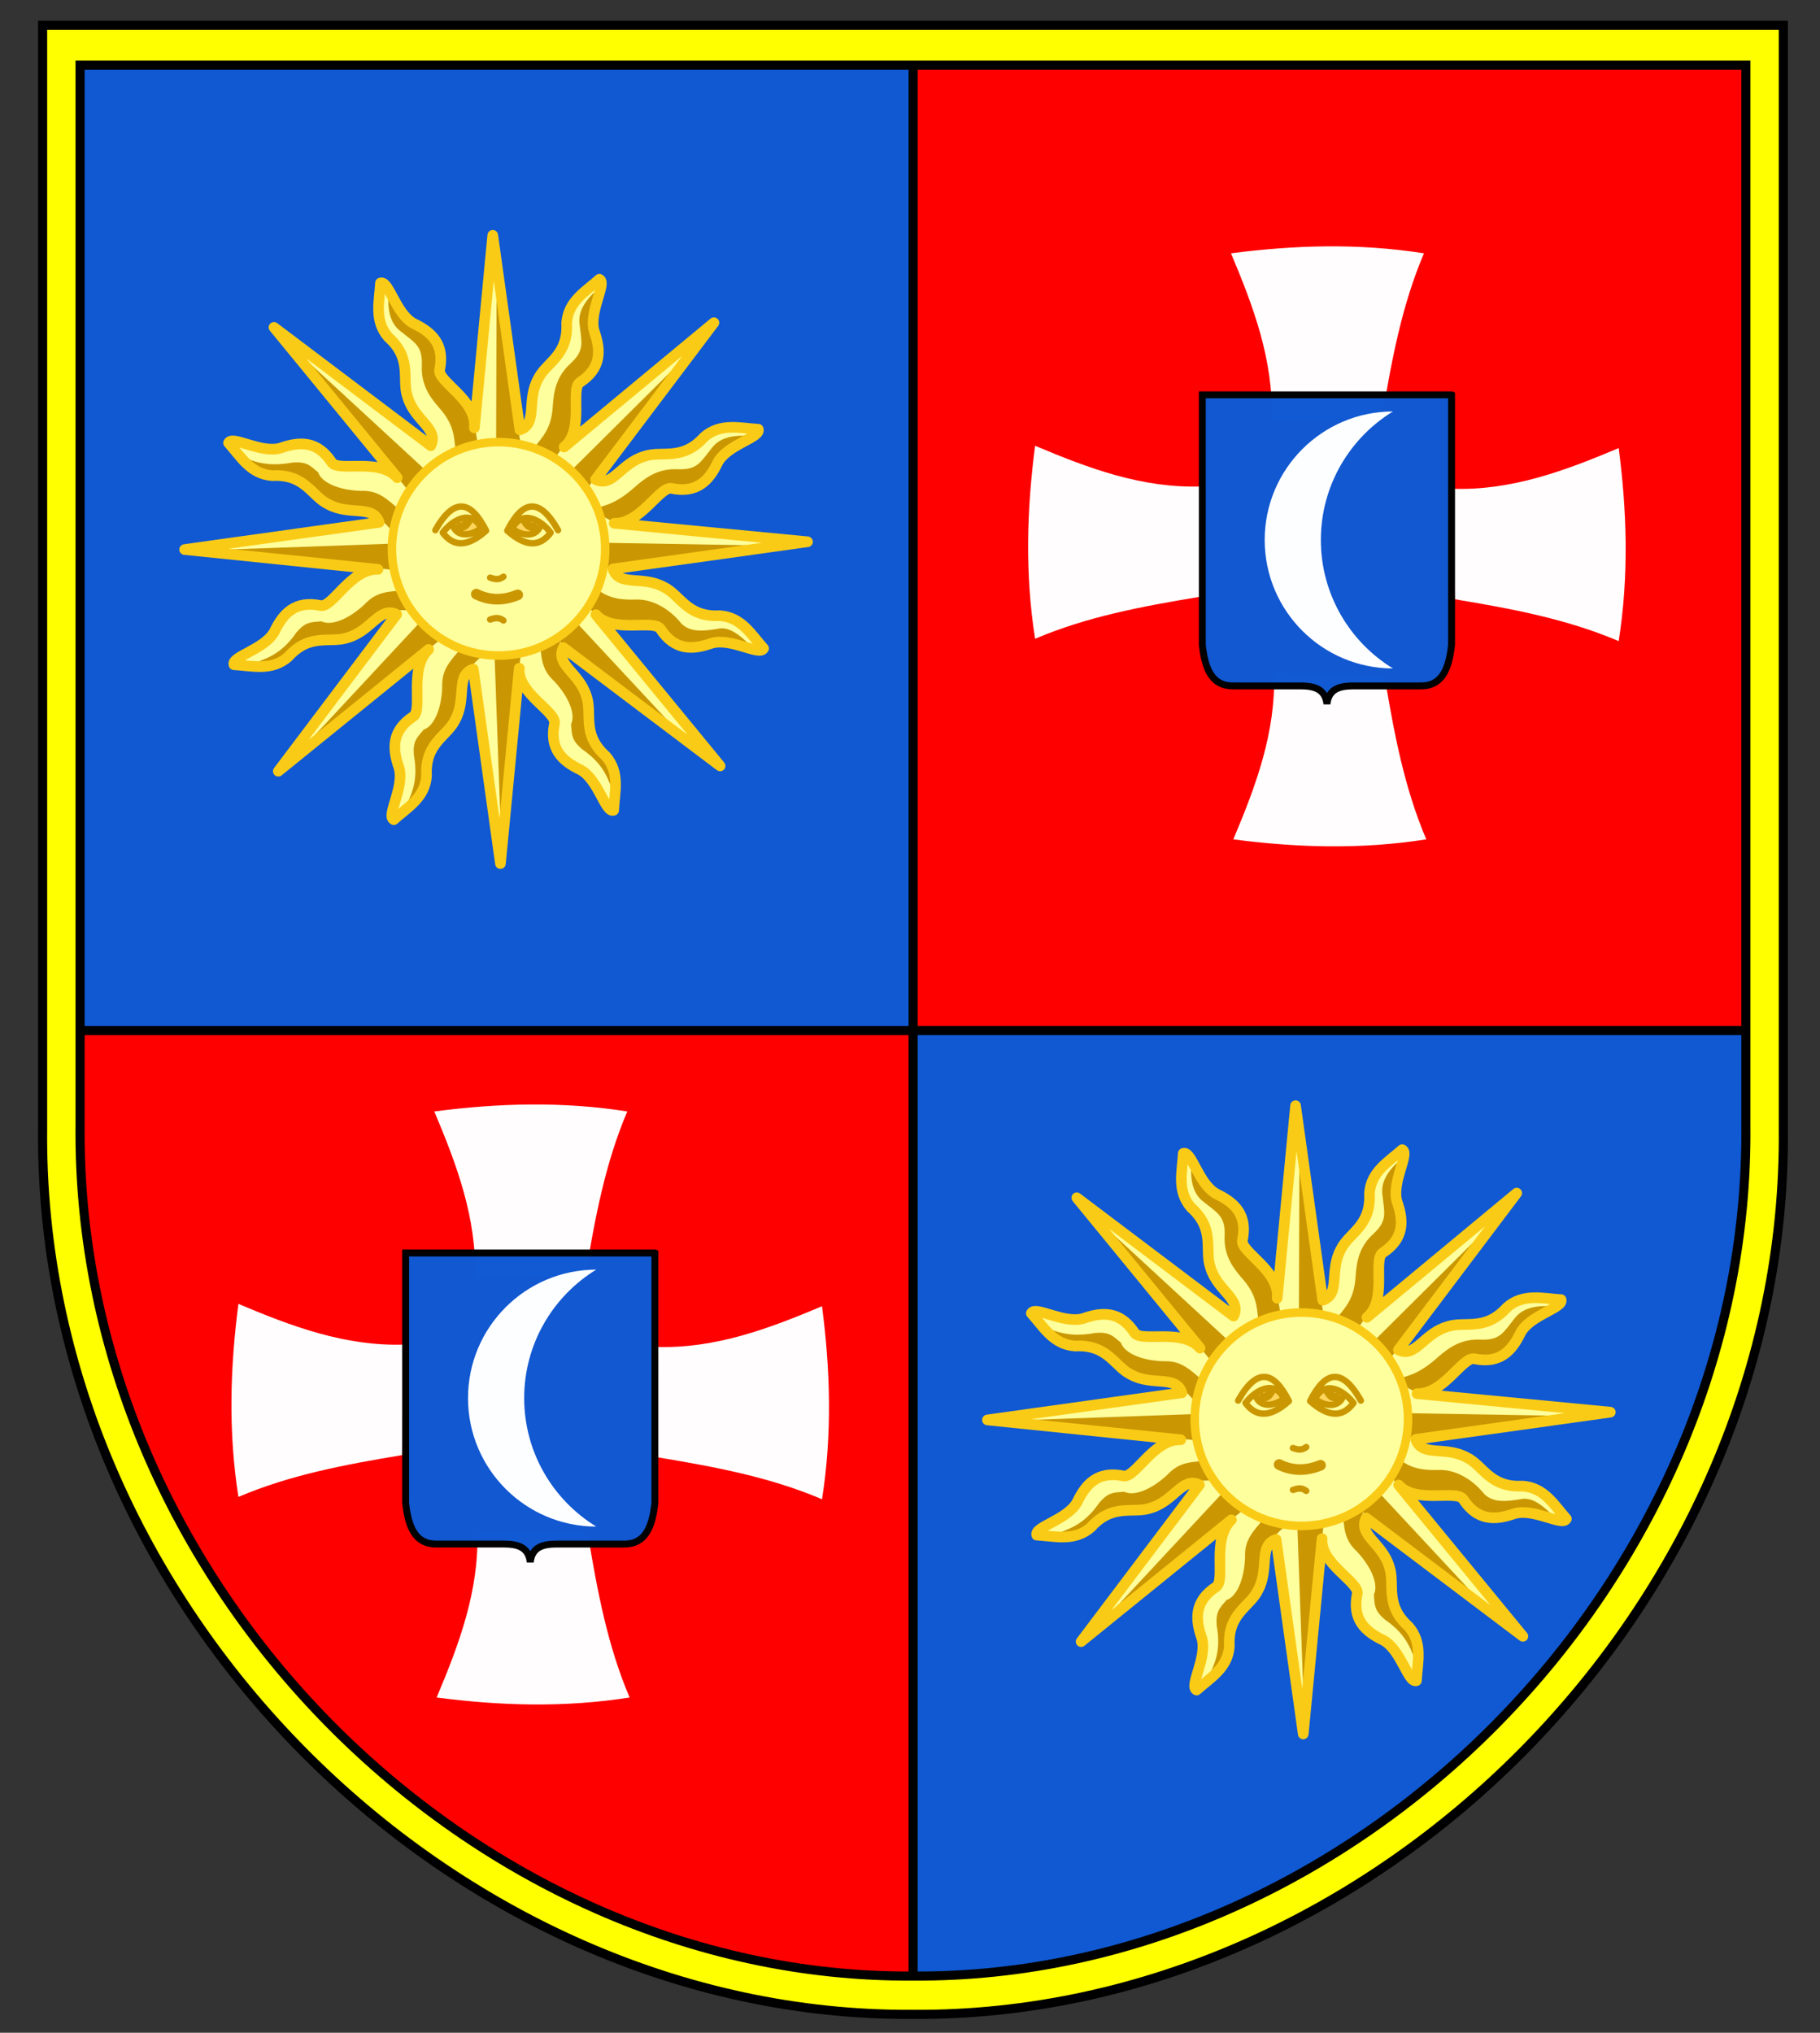 <svg xmlns="http://www.w3.org/2000/svg" version="1.0" width="600" height="670"><rect width="100%" height="100%" fill="#333333" stroke="none"/><defs><clipPath id="b"><path d="M300.979 651.312C155.562 652.292 24.912 521.904 26.4 370.85V21.482h549.157V370.85c1.488 151.055-129.161 281.443-274.578 280.463z" style="fill:none;fill-opacity:1;fill-rule:nonzero;stroke:#000;stroke-width:3;stroke-linecap:round;stroke-linejoin:miter;stroke-miterlimit:4;stroke-dashoffset:0;stroke-opacity:1"/></clipPath><clipPath id="a"><path d="M300.979 651.312C155.562 652.292 24.912 521.904 26.4 370.85V21.482h549.157V370.85c1.488 151.055-129.161 281.443-274.578 280.463z" style="fill:none;fill-opacity:1;fill-rule:nonzero;stroke:#000;stroke-width:3;stroke-linecap:round;stroke-linejoin:miter;stroke-miterlimit:4;stroke-dashoffset:0;stroke-opacity:1"/></clipPath></defs><g style="opacity:1"><path style="opacity:1;fill:#1059d3;fill-opacity:1;fill-rule:nonzero;stroke:#406d3a;stroke-width:3;stroke-linecap:round;stroke-linejoin:miter;stroke-miterlimit:4;stroke-dasharray:none;stroke-dashoffset:0;stroke-opacity:1" clip-path="url(#a)" d="M-2.02-4.782h614.173v690.944H-2.02z"/><path d="M301.025 9.36v723.27C91.254 677.073-116.35 616.3-5.05 339.68h660.64C643.44 115.368 713.853-192.692 301.025 9.36z" style="opacity:1;fill:red;fill-opacity:1;fill-rule:nonzero;stroke:#000;stroke-width:3;stroke-linecap:round;stroke-linejoin:miter;stroke-miterlimit:4;stroke-dasharray:none;stroke-dashoffset:0;stroke-opacity:1" clip-path="url(#b)"/><g style="opacity:1"><path d="M67.282-227.077 80.598-366.55l19.698 140.916c13.055-4.421 4.538-21.256 13.132-36.87 5.69-11.917 22-16.666 20.708-40.407 1.01-15.93 13.956-23.043 23.739-31.82 5.701 2.851-7.905 23.317-3.788 37.629 4.88 13.718 5.47 26.744-10.355 37.123-7.228 4.904 3.578 34.678-11.441 46.762l108.537-90-85.714 113.572c12.357 6.105 18.239-11.821 35.357-16.786 12.45-4.403 27.341 3.773 43.214-13.928 11.978-10.55 26.162-6.426 39.286-5.715 2.016 6.048-22.077 10.898-29.286 23.929-6.249 13.152-15.042 22.78-33.571 18.928-8.58-1.642-22.349 25.98-41.506 25.27l140.038 13.402-140.916 19.698c4.42 13.055 21.255 4.538 36.87 13.132 11.917 5.69 16.666 22 40.406 20.708 15.93 1.01 23.044 13.955 31.82 23.738-2.85 5.702-23.316-7.904-37.628-3.788-13.718 4.881-26.744 5.471-37.123-10.354-4.905-7.228-34.678 3.578-46.763-10.37l90 109.609-113.571-85.715c-6.105 12.358 11.82 18.24 16.785 35.358 4.403 12.45-3.772 27.34 13.93 43.214 10.55 11.978 6.425 26.162 5.713 39.286-6.047 2.016-10.898-22.077-23.928-29.286-13.152-6.249-22.78-15.043-18.929-33.572 1.643-8.579-27.05-21.99-25.508-40.044L86.164 88.567 66.466-52.35c-13.055 4.421-4.539 21.256-13.132 36.87-5.69 11.917-22.001 16.666-20.708 40.407-1.01 15.93-13.956 23.043-23.739 31.82-5.702-2.851 7.904-23.317 3.788-37.628C7.794 5.4 7.204-7.626 23.03-18.004c7.228-4.905-3.578-34.678 11.085-48.549L-74.781 21.661 10.934-91.91c-12.358-6.105-18.24 11.82-35.358 16.786-12.45 4.402-27.34-3.773-43.214 13.928-11.978 10.55-26.162 6.426-39.286 5.714-2.016-6.047 22.077-10.898 29.286-23.928 6.249-13.152 15.043-22.78 33.572-18.929 8.579 1.643 21.99-27.05 41.473-26.222l-140.07-14.355 140.916-19.698c-4.421-13.055-21.256-4.538-36.87-13.132-11.917-5.69-16.666-22-40.407-20.708-15.93-1.01-23.043-13.956-31.82-23.738 2.851-5.702 23.317 7.904 37.628 3.788 13.719-4.882 26.745-5.471 37.124 10.354 4.904 7.228 34.678-3.578 47.477 11.084L-77.901-299.86 35.67-214.146c6.106-12.357-11.82-18.24-16.785-35.357-4.403-12.45 3.772-27.341-13.929-43.214-10.55-11.978-6.426-26.163-5.714-39.286 6.047-2.016 10.898 22.076 23.928 29.286 13.152 6.248 22.78 15.042 18.929 33.571-1.643 8.58 27.234 21.918 25.183 42.07z" style="opacity:1;fill:#feff9d;fill-opacity:1;fill-rule:nonzero;stroke:none;stroke-width:5;stroke-linecap:round;stroke-linejoin:round;stroke-miterlimit:4;stroke-dasharray:none;stroke-dashoffset:0;stroke-opacity:1" transform="translate(125.776 244.338) scale(.455)"/><path d="M150.892-114.734c7.927 7.17 14.345 12.816 33.916 12.046 10.904-.272 23.39 6.019 32.54 17.481 6.46 6.36 15.95 5.427 26.09 3.726 10.046-2.54 19.465 8.009 26.62 14.589-11.314-3.471-21.604-9.184-41.317-3.579-10.08 1.711-13.698-.109-20.217-4.704-5.188-4.424-14.154-12.229-30.915-11.232-12.137 1.56-18.516-3.263-30.44-12.108l3.723-16.22zM129.623-82.385c-.443 10.68-2.645 21.326 10.466 35.878 7.183 8.207 10.13 19.908 9.344 34.093-.44 13.88 6.464 15.136 14.142 24.496 8.378 6.096 5.975 18.026 5.494 27.736-4.569-10.918-6.76-22.482-23.677-34.05-7.763-6.654-7.444-10.232-8.081-18.182 3.352-6.518-.887-19.069-12.375-31.315-8.962-8.332-9.334-16.32-10.162-31.144l14.849-7.512zM74.628-63.39c-7.865 7.24-16.95 13.21-17.97 32.77-.723 10.883-6.914 21.24-17.5 30.715-10.125 9.503-6.132 15.274-7.321 27.321 1.614 10.235-8.521 16.972-15.727 23.498 4.49-10.951 11.117-20.677 7.334-40.82C22.66-.1 25.416-2.403 30.587-8.475c6.98-2.24 12.856-14.111 13.393-30.894-.446-12.228 4.94-18.14 14.836-29.208l15.812 5.188zM26.463-94.602c-10.68-.442-21.326-2.644-35.878 10.466-8.207 7.184-19.909 10.13-34.093 9.344-13.88-.44-15.137 6.465-24.496 14.142-6.096 8.379-18.026 5.976-27.736 5.495 10.918-4.57 22.481-6.76 34.05-23.677 6.654-7.763 10.232-7.444 18.182-8.082 6.518 3.353 19.069-.887 31.315-12.374 8.332-8.962 16.32-9.335 31.144-10.163l7.512 14.85zM154.25-143.941l131.581 2.273-135.04 17.456 3.46-19.729z" style="opacity:1;fill:#ca9702;fill-opacity:1;fill-rule:nonzero;stroke:none;stroke-width:5;stroke-linecap:round;stroke-linejoin:round;stroke-miterlimit:4;stroke-dashoffset:0;stroke-opacity:1" transform="translate(125.776 244.338) scale(.455)"/><path d="m137.366-90.242 91.613 98.398-108.01-86.894 16.397-11.504zM81.787-65.4l4.798 134.359L101.516-68.86l-19.73 3.46zM28.596-87.058l-91.613 98.4 108.01-86.895-16.397-11.505zM9.023-150.764c-7.24-7.865-13.21-16.95-32.77-17.97-10.884-.723-21.24-6.914-30.715-17.5-9.503-10.125-15.274-6.131-27.321-7.32-10.236 1.613-17.225-7.259-23.75-14.465 10.95 4.49 20.929 9.854 41.071 6.072 10.194-.784 12.499 1.972 18.571 7.142 2.24 6.98 14.111 12.857 30.893 13.393 12.23-.445 18.141 4.94 29.209 14.837l-5.188 15.811zM10.32-143.287l-134.36 4.799 137.819 14.93-3.46-19.729zM54.588-207.398c-2.84-9.417.371-19.558-12.739-34.11-7.184-8.207-13.413-17.13-12.627-31.315.44-13.88-5.454-16.147-15.152-23.99-8.379-6.097-9.572-16.808-9.092-26.517l16.668 20.203 13.637 9.596c7.763 6.655 7.444 14.779 8.081 22.728-1.337 7.913 9.167 15.826 14.395 23.739 6.081 8.332 10.486 17.583 11.93 32.407l-15.101 7.26zM32.828-195.543l-93.853-86.563 82.349 102.96 11.504-16.397zM108.984-209.832c4.65-8.668 14.092-13.567 15.112-33.127.724-10.883 2.629-21.597 13.214-31.072 10.126-9.503 7.56-15.274 6.25-27.678-1.613-10.235 5.116-18.653 12.322-25.179l-2.5 26.072 2.857 16.428c.783 10.195-5.187 15.714-10.357 21.786-6.541 4.65-4.71 17.672-6.608 26.964-1.59 10.192-5.018 19.848-14.479 31.352l-15.811-5.546zm-25.96-6.882.358-112.674 17.857 117.143-18.215-4.47zM151.502-167.779c9.418-2.84 17.773-3.557 32.325-16.667 8.207-7.184 17.13-13.413 31.315-12.627 13.88.44 16.147-5.455 23.99-15.152 6.097-8.379 16.808-9.573 26.517-9.092l-20.203 16.668-9.596 13.637c-6.655 7.763-14.779 7.443-22.729 8.081-7.912-1.338-15.825 9.167-23.738 14.395l-19.193 10.859-18.688-10.102zm-13.132-29.294 77.782-77.277-70.206 95.46-7.576-18.183z" style="opacity:1;fill:#ca9702;fill-opacity:1;fill-rule:nonzero;stroke:none;stroke-width:5;stroke-linecap:round;stroke-linejoin:round;stroke-miterlimit:4;stroke-dashoffset:0;stroke-opacity:1" transform="translate(125.776 244.338) scale(.455)"/><path d="M162.088-139.433c.01 42.685-34.59 77.294-77.276 77.294-42.686 0-77.287-34.609-77.277-77.294-.01-42.686 34.591-77.295 77.277-77.295 42.685 0 77.286 34.609 77.276 77.295z" style="opacity:1;fill:#feff9d;fill-opacity:1;fill-rule:nonzero;stroke:#facb16;stroke-width:6.166;stroke-linecap:round;stroke-linejoin:round;stroke-miterlimit:4;stroke-dasharray:none;stroke-dashoffset:0;stroke-opacity:1" transform="translate(125.776 244.338) scale(.455)"/><path d="M115.894-156.92c-4.05 7.334-11.019 7.733-20.455 2.273 7.31-11.595 13.774-4.524 20.455-2.272zM51.245-156.92c4.05 7.334 11.019 7.733 20.455 2.273-7.311-11.595-13.774-4.524-20.455-2.272z" style="opacity:1;fill:#fed55c;fill-opacity:1;fill-rule:nonzero;stroke:none;stroke-width:4;stroke-linecap:round;stroke-linejoin:round;stroke-miterlimit:4;stroke-dasharray:none;stroke-dashoffset:0;stroke-opacity:1" transform="translate(125.776 244.338) scale(.455)"/><path d="M67.282-227.077 80.598-366.55l19.698 140.916c13.055-4.421 4.538-21.256 13.132-36.87 5.69-11.917 22-16.666 20.708-40.407 1.01-15.93 13.956-23.043 23.739-31.82 5.701 2.851-7.905 23.317-3.788 37.629 4.88 13.718 5.47 26.744-10.355 37.123-7.228 4.904 3.578 34.678-11.441 46.762l108.537-90-85.714 113.572c12.357 6.105 18.239-11.821 35.357-16.786 12.45-4.403 27.341 3.773 43.214-13.928 11.978-10.55 26.162-6.426 39.286-5.715 2.016 6.048-22.077 10.898-29.286 23.929-6.249 13.152-15.042 22.78-33.571 18.928-8.58-1.642-22.349 25.98-41.506 25.27l140.038 13.402-140.916 19.698c4.42 13.055 21.255 4.538 36.87 13.132 11.917 5.69 16.666 22 40.406 20.708 15.93 1.01 23.044 13.955 31.82 23.738-2.85 5.702-23.316-7.904-37.628-3.788-13.718 4.881-26.744 5.471-37.123-10.354-4.905-7.228-34.678 3.578-46.763-10.37l90 109.609-113.571-85.715c-6.105 12.358 11.82 18.24 16.785 35.358 4.403 12.45-3.772 27.34 13.93 43.214 10.55 11.978 6.425 26.162 5.713 39.286-6.047 2.016-10.898-22.077-23.928-29.286-13.152-6.249-22.78-15.043-18.929-33.572 1.643-8.579-27.05-21.99-25.508-40.044L86.164 88.567 66.466-52.35c-13.055 4.421-4.539 21.256-13.132 36.87-5.69 11.917-22.001 16.666-20.708 40.407-1.01 15.93-13.956 23.043-23.739 31.82-5.702-2.851 7.904-23.317 3.788-37.628C7.794 5.4 7.204-7.626 23.03-18.004c7.228-4.905-3.578-34.678 11.085-48.549L-74.781 21.661 10.934-91.91c-12.358-6.105-18.24 11.82-35.358 16.786-12.45 4.402-27.34-3.773-43.214 13.928-11.978 10.55-26.162 6.426-39.286 5.714-2.016-6.047 22.077-10.898 29.286-23.928 6.249-13.152 15.043-22.78 33.572-18.929 8.579 1.643 21.99-27.05 41.473-26.222l-140.07-14.355 140.916-19.698c-4.421-13.055-21.256-4.538-36.87-13.132-11.917-5.69-16.666-22-40.407-20.708-15.93-1.01-23.043-13.956-31.82-23.738 2.851-5.702 23.317 7.904 37.628 3.788 13.719-4.882 26.745-5.471 37.124 10.354 4.904 7.228 34.678-3.578 47.477 11.084L-77.901-299.86 35.67-214.146c6.106-12.357-11.82-18.24-16.785-35.357-4.403-12.45 3.772-27.341-13.929-43.214-10.55-11.978-6.426-26.163-5.714-39.286 6.047-2.016 10.898 22.076 23.928 29.286 13.152 6.248 22.78 15.042 18.929 33.571-1.643 8.58 27.234 21.918 25.183 42.07z" style="opacity:1;fill:none;fill-opacity:1;fill-rule:nonzero;stroke:#facb16;stroke-width:7.707;stroke-linecap:round;stroke-linejoin:round;stroke-miterlimit:4;stroke-dasharray:none;stroke-dashoffset:0;stroke-opacity:1" transform="translate(125.776 244.338) scale(.455)"/><path d="M68.685-106.61c10.257 5.052 20.22 4.519 30 .535" style="opacity:1;fill:none;fill-opacity:1;fill-rule:nonzero;stroke:#ca9702;stroke-width:7.707;stroke-linecap:round;stroke-linejoin:round;stroke-miterlimit:4;stroke-dasharray:none;stroke-dashoffset:0;stroke-opacity:1" transform="translate(125.776 244.338) scale(.455)"/><path d="M78.685-88.218c3.059-1.006 6.12-1.998 9.643.715" style="opacity:1;fill:none;fill-opacity:1;fill-rule:nonzero;stroke:#ca9702;stroke-width:4.624;stroke-linecap:round;stroke-linejoin:round;stroke-miterlimit:4;stroke-dasharray:none;stroke-dashoffset:0;stroke-opacity:1" transform="translate(125.776 244.338) scale(.455)"/><g style="opacity:1;stroke:#ca9702;stroke-width:1.541;stroke-opacity:1"><path d="M373.929 269.405c13.781-24.454 25.858-21.339 36.785.357-13.414 11.983-23.728 11.823-31.428 1.428 6.981-9.228 20.868-17.359 27.864-3.214-7.86 6.046-18.09 6.49-20.721-2.678" transform="translate(-26.621 52.177) scale(.455)" style="opacity:1;fill:none;fill-opacity:1;fill-rule:nonzero;stroke:#ca9702;stroke-width:4.624;stroke-linecap:round;stroke-linejoin:round;stroke-miterlimit:4;stroke-dasharray:none;stroke-dashoffset:0;stroke-opacity:1"/><path d="M391.964 266.905c3.599.045 4.372-2.17 5.715-3.929" transform="translate(-26.621 52.177) scale(.455)" style="opacity:1;fill:none;fill-opacity:1;fill-rule:nonzero;stroke:#ca9702;stroke-width:6.166;stroke-linecap:round;stroke-linejoin:round;stroke-miterlimit:4;stroke-dasharray:none;stroke-dashoffset:0;stroke-opacity:1"/></g><g style="opacity:1;stroke:#ca9702;stroke-width:1.541;stroke-opacity:1"><path d="M373.929 269.405c13.781-24.454 25.858-21.339 36.785.357-13.414 11.983-23.728 11.823-31.428 1.428 6.981-9.228 20.868-17.106 27.864-2.961-7.86 6.045-18.09 6.237-20.721-2.931" transform="matrix(-.455 0 0 .455 354.112 52.177)" style="opacity:1;fill:none;fill-opacity:1;fill-rule:nonzero;stroke:#ca9702;stroke-width:4.624;stroke-linecap:round;stroke-linejoin:round;stroke-miterlimit:4;stroke-dasharray:none;stroke-dashoffset:0;stroke-opacity:1"/><path d="M391.964 266.905c3.599.045 4.372-2.17 5.715-3.929" transform="matrix(-.455 0 0 .455 354.112 52.177)" style="opacity:1;fill:none;fill-opacity:1;fill-rule:nonzero;stroke:#ca9702;stroke-width:6.166;stroke-linecap:round;stroke-linejoin:round;stroke-miterlimit:4;stroke-dasharray:none;stroke-dashoffset:0;stroke-opacity:1"/></g><path d="M78.685-118.543c3.059 1.007 6.12 1.999 9.643-.714" style="opacity:1;fill:none;fill-opacity:1;fill-rule:nonzero;stroke:#ca9702;stroke-width:4.624;stroke-linecap:round;stroke-linejoin:round;stroke-miterlimit:4;stroke-dasharray:none;stroke-dashoffset:0;stroke-opacity:1" transform="translate(125.776 244.338) scale(.455)"/></g><path d="M421.76 192.986c-19.55.65-37.27-6.019-54.807-13.414-2.695 20.758-3.42 41.844 0 63.621 17.098-7.276 34.906-10.61 54.04-13.797l.766-36.41zM504.543 193.753c19.548.649 37.268-6.019 54.806-13.415 2.695 20.758 3.42 41.845 0 63.622-17.098-7.276-34.906-10.61-54.04-13.798l-.766-36.41zM444.946 170.95c.65-19.55-6.018-37.27-13.414-54.807 20.758-2.695 41.844-3.42 63.621 0-7.276 17.098-10.61 34.906-13.797 54.04l-36.41.766zM445.713 254.499c.649 19.549-6.019 37.268-13.415 54.806 20.758 2.695 41.845 3.42 63.622 0-7.276-17.098-10.61-34.906-13.798-54.04l-36.41-.766z" style="opacity:.99;fill:#fff;fill-opacity:1;fill-rule:nonzero;stroke:none;stroke-width:3;stroke-linecap:round;stroke-linejoin:miter;stroke-miterlimit:4;stroke-dasharray:none;stroke-dashoffset:0;stroke-opacity:1" transform="translate(-25.714 -32.648)"/><path d="M504.251 162.787h-82.169v82.386c.874 8.16 3.292 13.691 10.298 13.55h22.223c4.282.04 7.966.917 8.564 5.963.598-5.046 4.282-5.922 8.563-5.962h22.223c7.006.14 9.424-5.391 10.298-13.55v-82.387z" style="opacity:.99;fill:#1059d3;fill-opacity:1;fill-rule:nonzero;stroke:#000;stroke-width:2.276;stroke-linecap:round;stroke-linejoin:miter;stroke-miterlimit:4;stroke-dashoffset:0;stroke-opacity:1" transform="translate(-25.714 -32.648)"/><path d="M484.925 168.269c-23.345.038-42.28 18.998-42.28 42.351 0 23.354 18.935 42.313 42.28 42.352-14.246-8.726-23.76-24.434-23.76-42.352 0-17.918 9.515-33.625 23.76-42.351z" style="opacity:.99;fill:#fff;fill-opacity:1;fill-rule:nonzero;stroke:none;stroke-width:3;stroke-linecap:round;stroke-linejoin:miter;stroke-miterlimit:4;stroke-dashoffset:0;stroke-opacity:1" transform="translate(-25.714 -32.648)"/><path d="M326.693 696.587c151.984 1.02 288.485-134.701 286.93-291.934V40.998H39.763v363.655c-1.555 157.233 134.947 292.953 286.93 291.934zm0-12.627c-145.417.98-276.066-129.408-274.578-280.463V54.13h549.157v349.367C602.76 554.552 472.11 684.94 326.693 683.96z" style="fill:#ff0;fill-opacity:1;fill-rule:nonzero;stroke:#000;stroke-width:3;stroke-linecap:round;stroke-linejoin:miter;stroke-miterlimit:4;stroke-dashoffset:0;stroke-opacity:1" transform="translate(-25.714 -32.648)"/><g style="opacity:1"><path d="M67.282-227.077 80.598-366.55l19.698 140.916c13.055-4.421 4.538-21.256 13.132-36.87 5.69-11.917 22-16.666 20.708-40.407 1.01-15.93 13.956-23.043 23.739-31.82 5.701 2.851-7.905 23.317-3.788 37.629 4.88 13.718 5.47 26.744-10.355 37.123-7.228 4.904 3.578 34.678-11.441 46.762l108.537-90-85.714 113.572c12.357 6.105 18.239-11.821 35.357-16.786 12.45-4.403 27.341 3.773 43.214-13.928 11.978-10.55 26.162-6.426 39.286-5.715 2.016 6.048-22.077 10.898-29.286 23.929-6.249 13.152-15.042 22.78-33.571 18.928-8.58-1.642-22.349 25.98-41.506 25.27l140.038 13.402-140.916 19.698c4.42 13.055 21.255 4.538 36.87 13.132 11.917 5.69 16.666 22 40.406 20.708 15.93 1.01 23.044 13.955 31.82 23.738-2.85 5.702-23.316-7.904-37.628-3.788-13.718 4.881-26.744 5.471-37.123-10.354-4.905-7.228-34.678 3.578-46.763-10.37l90 109.609-113.571-85.715c-6.105 12.358 11.82 18.24 16.785 35.358 4.403 12.45-3.772 27.34 13.93 43.214 10.55 11.978 6.425 26.162 5.713 39.286-6.047 2.016-10.898-22.077-23.928-29.286-13.152-6.249-22.78-15.043-18.929-33.572 1.643-8.579-27.05-21.99-25.508-40.044L86.164 88.567 66.466-52.35c-13.055 4.421-4.539 21.256-13.132 36.87-5.69 11.917-22.001 16.666-20.708 40.407-1.01 15.93-13.956 23.043-23.739 31.82-5.702-2.851 7.904-23.317 3.788-37.628C7.794 5.4 7.204-7.626 23.03-18.004c7.228-4.905-3.578-34.678 11.085-48.549L-74.781 21.661 10.934-91.91c-12.358-6.105-18.24 11.82-35.358 16.786-12.45 4.402-27.34-3.773-43.214 13.928-11.978 10.55-26.162 6.426-39.286 5.714-2.016-6.047 22.077-10.898 29.286-23.928 6.249-13.152 15.043-22.78 33.572-18.929 8.579 1.643 21.99-27.05 41.473-26.222l-140.07-14.355 140.916-19.698c-4.421-13.055-21.256-4.538-36.87-13.132-11.917-5.69-16.666-22-40.407-20.708-15.93-1.01-23.043-13.956-31.82-23.738 2.851-5.702 23.317 7.904 37.628 3.788 13.719-4.882 26.745-5.471 37.124 10.354 4.904 7.228 34.678-3.578 47.477 11.084L-77.901-299.86 35.67-214.146c6.106-12.357-11.82-18.24-16.785-35.357-4.403-12.45 3.772-27.341-13.929-43.214-10.55-11.978-6.426-26.163-5.714-39.286 6.047-2.016 10.898 22.076 23.928 29.286 13.152 6.248 22.78 15.042 18.929 33.571-1.643 8.58 27.234 21.918 25.183 42.07z" style="opacity:1;fill:#feff9d;fill-opacity:1;fill-rule:nonzero;stroke:none;stroke-width:5;stroke-linecap:round;stroke-linejoin:round;stroke-miterlimit:4;stroke-dasharray:none;stroke-dashoffset:0;stroke-opacity:1" transform="translate(390.436 531.221) scale(.455)"/><path d="M150.892-114.734c7.927 7.17 14.345 12.816 33.916 12.046 10.904-.272 23.39 6.019 32.54 17.481 6.46 6.36 15.95 5.427 26.09 3.726 10.046-2.54 19.465 8.009 26.62 14.589-11.314-3.471-21.604-9.184-41.317-3.579-10.08 1.711-13.698-.109-20.217-4.704-5.188-4.424-14.154-12.229-30.915-11.232-12.137 1.56-18.516-3.263-30.44-12.108l3.723-16.22zM129.623-82.385c-.443 10.68-2.645 21.326 10.466 35.878 7.183 8.207 10.13 19.908 9.344 34.093-.44 13.88 6.464 15.136 14.142 24.496 8.378 6.096 5.975 18.026 5.494 27.736-4.569-10.918-6.76-22.482-23.677-34.05-7.763-6.654-7.444-10.232-8.081-18.182 3.352-6.518-.887-19.069-12.375-31.315-8.962-8.332-9.334-16.32-10.162-31.144l14.849-7.512zM74.628-63.39c-7.865 7.24-16.95 13.21-17.97 32.77-.723 10.883-6.914 21.24-17.5 30.715-10.125 9.503-6.132 15.274-7.321 27.321 1.614 10.235-8.521 16.972-15.727 23.498 4.49-10.951 11.117-20.677 7.334-40.82C22.66-.1 25.416-2.403 30.587-8.475c6.98-2.24 12.856-14.111 13.393-30.894-.446-12.228 4.94-18.14 14.836-29.208l15.812 5.188zM26.463-94.602c-10.68-.442-21.326-2.644-35.878 10.466-8.207 7.184-19.909 10.13-34.093 9.344-13.88-.44-15.137 6.465-24.496 14.142-6.096 8.379-18.026 5.976-27.736 5.495 10.918-4.57 22.481-6.76 34.05-23.677 6.654-7.763 10.232-7.444 18.182-8.082 6.518 3.353 19.069-.887 31.315-12.374 8.332-8.962 16.32-9.335 31.144-10.163l7.512 14.85zM154.25-143.941l131.581 2.273-135.04 17.456 3.46-19.729z" style="opacity:1;fill:#ca9702;fill-opacity:1;fill-rule:nonzero;stroke:none;stroke-width:5;stroke-linecap:round;stroke-linejoin:round;stroke-miterlimit:4;stroke-dashoffset:0;stroke-opacity:1" transform="translate(390.436 531.221) scale(.455)"/><path d="m137.366-90.242 91.613 98.398-108.01-86.894 16.397-11.504zM81.787-65.4l4.798 134.359L101.516-68.86l-19.73 3.46zM28.596-87.058l-91.613 98.4 108.01-86.895-16.397-11.505zM9.023-150.764c-7.24-7.865-13.21-16.95-32.77-17.97-10.884-.723-21.24-6.914-30.715-17.5-9.503-10.125-15.274-6.131-27.321-7.32-10.236 1.613-17.225-7.259-23.75-14.465 10.95 4.49 20.929 9.854 41.071 6.072 10.194-.784 12.499 1.972 18.571 7.142 2.24 6.98 14.111 12.857 30.893 13.393 12.23-.445 18.141 4.94 29.209 14.837l-5.188 15.811zM10.32-143.287l-134.36 4.799 137.819 14.93-3.46-19.729zM54.588-207.398c-2.84-9.417.371-19.558-12.739-34.11-7.184-8.207-13.413-17.13-12.627-31.315.44-13.88-5.454-16.147-15.152-23.99-8.379-6.097-9.572-16.808-9.092-26.517l16.668 20.203 13.637 9.596c7.763 6.655 7.444 14.779 8.081 22.728-1.337 7.913 9.167 15.826 14.395 23.739 6.081 8.332 10.486 17.583 11.93 32.407l-15.101 7.26zM32.828-195.543l-93.853-86.563 82.349 102.96 11.504-16.397zM108.984-209.832c4.65-8.668 14.092-13.567 15.112-33.127.724-10.883 2.629-21.597 13.214-31.072 10.126-9.503 7.56-15.274 6.25-27.678-1.613-10.235 5.116-18.653 12.322-25.179l-2.5 26.072 2.857 16.428c.783 10.195-5.187 15.714-10.357 21.786-6.541 4.65-4.71 17.672-6.608 26.964-1.59 10.192-5.018 19.848-14.479 31.352l-15.811-5.546zm-25.96-6.882.358-112.674 17.857 117.143-18.215-4.47zM151.502-167.779c9.418-2.84 17.773-3.557 32.325-16.667 8.207-7.184 17.13-13.413 31.315-12.627 13.88.44 16.147-5.455 23.99-15.152 6.097-8.379 16.808-9.573 26.517-9.092l-20.203 16.668-9.596 13.637c-6.655 7.763-14.779 7.443-22.729 8.081-7.912-1.338-15.825 9.167-23.738 14.395l-19.193 10.859-18.688-10.102zm-13.132-29.294 77.782-77.277-70.206 95.46-7.576-18.183z" style="opacity:1;fill:#ca9702;fill-opacity:1;fill-rule:nonzero;stroke:none;stroke-width:5;stroke-linecap:round;stroke-linejoin:round;stroke-miterlimit:4;stroke-dashoffset:0;stroke-opacity:1" transform="translate(390.436 531.221) scale(.455)"/><path d="M162.088-139.433c.01 42.685-34.59 77.294-77.276 77.294-42.686 0-77.287-34.609-77.277-77.294-.01-42.686 34.591-77.295 77.277-77.295 42.685 0 77.286 34.609 77.276 77.295z" style="opacity:1;fill:#feff9d;fill-opacity:1;fill-rule:nonzero;stroke:#facb16;stroke-width:6.166;stroke-linecap:round;stroke-linejoin:round;stroke-miterlimit:4;stroke-dasharray:none;stroke-dashoffset:0;stroke-opacity:1" transform="translate(390.436 531.221) scale(.455)"/><path d="M115.894-156.92c-4.05 7.334-11.019 7.733-20.455 2.273 7.31-11.595 13.774-4.524 20.455-2.272zM51.245-156.92c4.05 7.334 11.019 7.733 20.455 2.273-7.311-11.595-13.774-4.524-20.455-2.272z" style="opacity:1;fill:#fed55c;fill-opacity:1;fill-rule:nonzero;stroke:none;stroke-width:4;stroke-linecap:round;stroke-linejoin:round;stroke-miterlimit:4;stroke-dasharray:none;stroke-dashoffset:0;stroke-opacity:1" transform="translate(390.436 531.221) scale(.455)"/><path d="M67.282-227.077 80.598-366.55l19.698 140.916c13.055-4.421 4.538-21.256 13.132-36.87 5.69-11.917 22-16.666 20.708-40.407 1.01-15.93 13.956-23.043 23.739-31.82 5.701 2.851-7.905 23.317-3.788 37.629 4.88 13.718 5.47 26.744-10.355 37.123-7.228 4.904 3.578 34.678-11.441 46.762l108.537-90-85.714 113.572c12.357 6.105 18.239-11.821 35.357-16.786 12.45-4.403 27.341 3.773 43.214-13.928 11.978-10.55 26.162-6.426 39.286-5.715 2.016 6.048-22.077 10.898-29.286 23.929-6.249 13.152-15.042 22.78-33.571 18.928-8.58-1.642-22.349 25.98-41.506 25.27l140.038 13.402-140.916 19.698c4.42 13.055 21.255 4.538 36.87 13.132 11.917 5.69 16.666 22 40.406 20.708 15.93 1.01 23.044 13.955 31.82 23.738-2.85 5.702-23.316-7.904-37.628-3.788-13.718 4.881-26.744 5.471-37.123-10.354-4.905-7.228-34.678 3.578-46.763-10.37l90 109.609-113.571-85.715c-6.105 12.358 11.82 18.24 16.785 35.358 4.403 12.45-3.772 27.34 13.93 43.214 10.55 11.978 6.425 26.162 5.713 39.286-6.047 2.016-10.898-22.077-23.928-29.286-13.152-6.249-22.78-15.043-18.929-33.572 1.643-8.579-27.05-21.99-25.508-40.044L86.164 88.567 66.466-52.35c-13.055 4.421-4.539 21.256-13.132 36.87-5.69 11.917-22.001 16.666-20.708 40.407-1.01 15.93-13.956 23.043-23.739 31.82-5.702-2.851 7.904-23.317 3.788-37.628C7.794 5.4 7.204-7.626 23.03-18.004c7.228-4.905-3.578-34.678 11.085-48.549L-74.781 21.661 10.934-91.91c-12.358-6.105-18.24 11.82-35.358 16.786-12.45 4.402-27.34-3.773-43.214 13.928-11.978 10.55-26.162 6.426-39.286 5.714-2.016-6.047 22.077-10.898 29.286-23.928 6.249-13.152 15.043-22.78 33.572-18.929 8.579 1.643 21.99-27.05 41.473-26.222l-140.07-14.355 140.916-19.698c-4.421-13.055-21.256-4.538-36.87-13.132-11.917-5.69-16.666-22-40.407-20.708-15.93-1.01-23.043-13.956-31.82-23.738 2.851-5.702 23.317 7.904 37.628 3.788 13.719-4.882 26.745-5.471 37.124 10.354 4.904 7.228 34.678-3.578 47.477 11.084L-77.901-299.86 35.67-214.146c6.106-12.357-11.82-18.24-16.785-35.357-4.403-12.45 3.772-27.341-13.929-43.214-10.55-11.978-6.426-26.163-5.714-39.286 6.047-2.016 10.898 22.076 23.928 29.286 13.152 6.248 22.78 15.042 18.929 33.571-1.643 8.58 27.234 21.918 25.183 42.07z" style="opacity:1;fill:none;fill-opacity:1;fill-rule:nonzero;stroke:#facb16;stroke-width:7.707;stroke-linecap:round;stroke-linejoin:round;stroke-miterlimit:4;stroke-dasharray:none;stroke-dashoffset:0;stroke-opacity:1" transform="translate(390.436 531.221) scale(.455)"/><path d="M68.685-106.61c10.257 5.052 20.22 4.519 30 .535" style="opacity:1;fill:none;fill-opacity:1;fill-rule:nonzero;stroke:#ca9702;stroke-width:7.707;stroke-linecap:round;stroke-linejoin:round;stroke-miterlimit:4;stroke-dasharray:none;stroke-dashoffset:0;stroke-opacity:1" transform="translate(390.436 531.221) scale(.455)"/><path d="M78.685-88.218c3.059-1.006 6.12-1.998 9.643.715" style="opacity:1;fill:none;fill-opacity:1;fill-rule:nonzero;stroke:#ca9702;stroke-width:4.624;stroke-linecap:round;stroke-linejoin:round;stroke-miterlimit:4;stroke-dasharray:none;stroke-dashoffset:0;stroke-opacity:1" transform="translate(390.436 531.221) scale(.455)"/><g style="opacity:1;stroke:#ca9702;stroke-width:1.541;stroke-opacity:1"><path d="M373.929 269.405c13.781-24.454 25.858-21.339 36.785.357-13.414 11.983-23.728 11.823-31.428 1.428 6.981-9.228 20.868-17.359 27.864-3.214-7.86 6.046-18.09 6.49-20.721-2.678" transform="translate(238.039 339.06) scale(.455)" style="opacity:1;fill:none;fill-opacity:1;fill-rule:nonzero;stroke:#ca9702;stroke-width:4.624;stroke-linecap:round;stroke-linejoin:round;stroke-miterlimit:4;stroke-dasharray:none;stroke-dashoffset:0;stroke-opacity:1"/><path d="M391.964 266.905c3.599.045 4.372-2.17 5.715-3.929" transform="translate(238.039 339.06) scale(.455)" style="opacity:1;fill:none;fill-opacity:1;fill-rule:nonzero;stroke:#ca9702;stroke-width:6.166;stroke-linecap:round;stroke-linejoin:round;stroke-miterlimit:4;stroke-dasharray:none;stroke-dashoffset:0;stroke-opacity:1"/></g><g style="opacity:1;stroke:#ca9702;stroke-width:1.541;stroke-opacity:1"><path d="M373.929 269.405c13.781-24.454 25.858-21.339 36.785.357-13.414 11.983-23.728 11.823-31.428 1.428 6.981-9.228 20.868-17.106 27.864-2.961-7.86 6.045-18.09 6.237-20.721-2.931" transform="matrix(-.455 0 0 .455 618.772 339.06)" style="opacity:1;fill:none;fill-opacity:1;fill-rule:nonzero;stroke:#ca9702;stroke-width:4.624;stroke-linecap:round;stroke-linejoin:round;stroke-miterlimit:4;stroke-dasharray:none;stroke-dashoffset:0;stroke-opacity:1"/><path d="M391.964 266.905c3.599.045 4.372-2.17 5.715-3.929" transform="matrix(-.455 0 0 .455 618.772 339.06)" style="opacity:1;fill:none;fill-opacity:1;fill-rule:nonzero;stroke:#ca9702;stroke-width:6.166;stroke-linecap:round;stroke-linejoin:round;stroke-miterlimit:4;stroke-dasharray:none;stroke-dashoffset:0;stroke-opacity:1"/></g><path d="M78.685-118.543c3.059 1.007 6.12 1.999 9.643-.714" style="opacity:1;fill:none;fill-opacity:1;fill-rule:nonzero;stroke:#ca9702;stroke-width:4.624;stroke-linecap:round;stroke-linejoin:round;stroke-miterlimit:4;stroke-dasharray:none;stroke-dashoffset:0;stroke-opacity:1" transform="translate(390.436 531.221) scale(.455)"/></g><path d="M421.76 192.986c-19.55.65-37.27-6.019-54.807-13.414-2.695 20.758-3.42 41.844 0 63.621 17.098-7.276 34.906-10.61 54.04-13.797l.766-36.41zM504.543 193.753c19.548.649 37.268-6.019 54.806-13.415 2.695 20.758 3.42 41.845 0 63.622-17.098-7.276-34.906-10.61-54.04-13.798l-.766-36.41zM444.946 170.95c.65-19.55-6.018-37.27-13.414-54.807 20.758-2.695 41.844-3.42 63.621 0-7.276 17.098-10.61 34.906-13.797 54.04l-36.41.766zM445.713 254.499c.649 19.549-6.019 37.268-13.415 54.806 20.758 2.695 41.845 3.42 63.622 0-7.276-17.098-10.61-34.906-13.798-54.04l-36.41-.766z" style="opacity:.99;fill:#fff;fill-opacity:1;fill-rule:nonzero;stroke:none;stroke-width:3;stroke-linecap:round;stroke-linejoin:miter;stroke-miterlimit:4;stroke-dasharray:none;stroke-dashoffset:0;stroke-opacity:1" transform="translate(-288.354 250.195)"/><path d="M504.251 162.787h-82.169v82.386c.874 8.16 3.292 13.691 10.298 13.55h22.223c4.282.04 7.966.917 8.564 5.963.598-5.046 4.282-5.922 8.563-5.962h22.223c7.006.14 9.424-5.391 10.298-13.55v-82.387z" style="opacity:.99;fill:#1059d3;fill-opacity:1;fill-rule:nonzero;stroke:#000;stroke-width:2.276;stroke-linecap:round;stroke-linejoin:miter;stroke-miterlimit:4;stroke-dashoffset:0;stroke-opacity:1" transform="translate(-288.354 250.195)"/><path d="M484.925 168.269c-23.345.038-42.28 18.998-42.28 42.351 0 23.354 18.935 42.313 42.28 42.352-14.246-8.726-23.76-24.434-23.76-42.352 0-17.918 9.515-33.625 23.76-42.351z" style="opacity:.99;fill:#fff;fill-opacity:1;fill-rule:nonzero;stroke:none;stroke-width:3;stroke-linecap:round;stroke-linejoin:miter;stroke-miterlimit:4;stroke-dashoffset:0;stroke-opacity:1" transform="translate(-288.354 250.195)"/></g></svg>